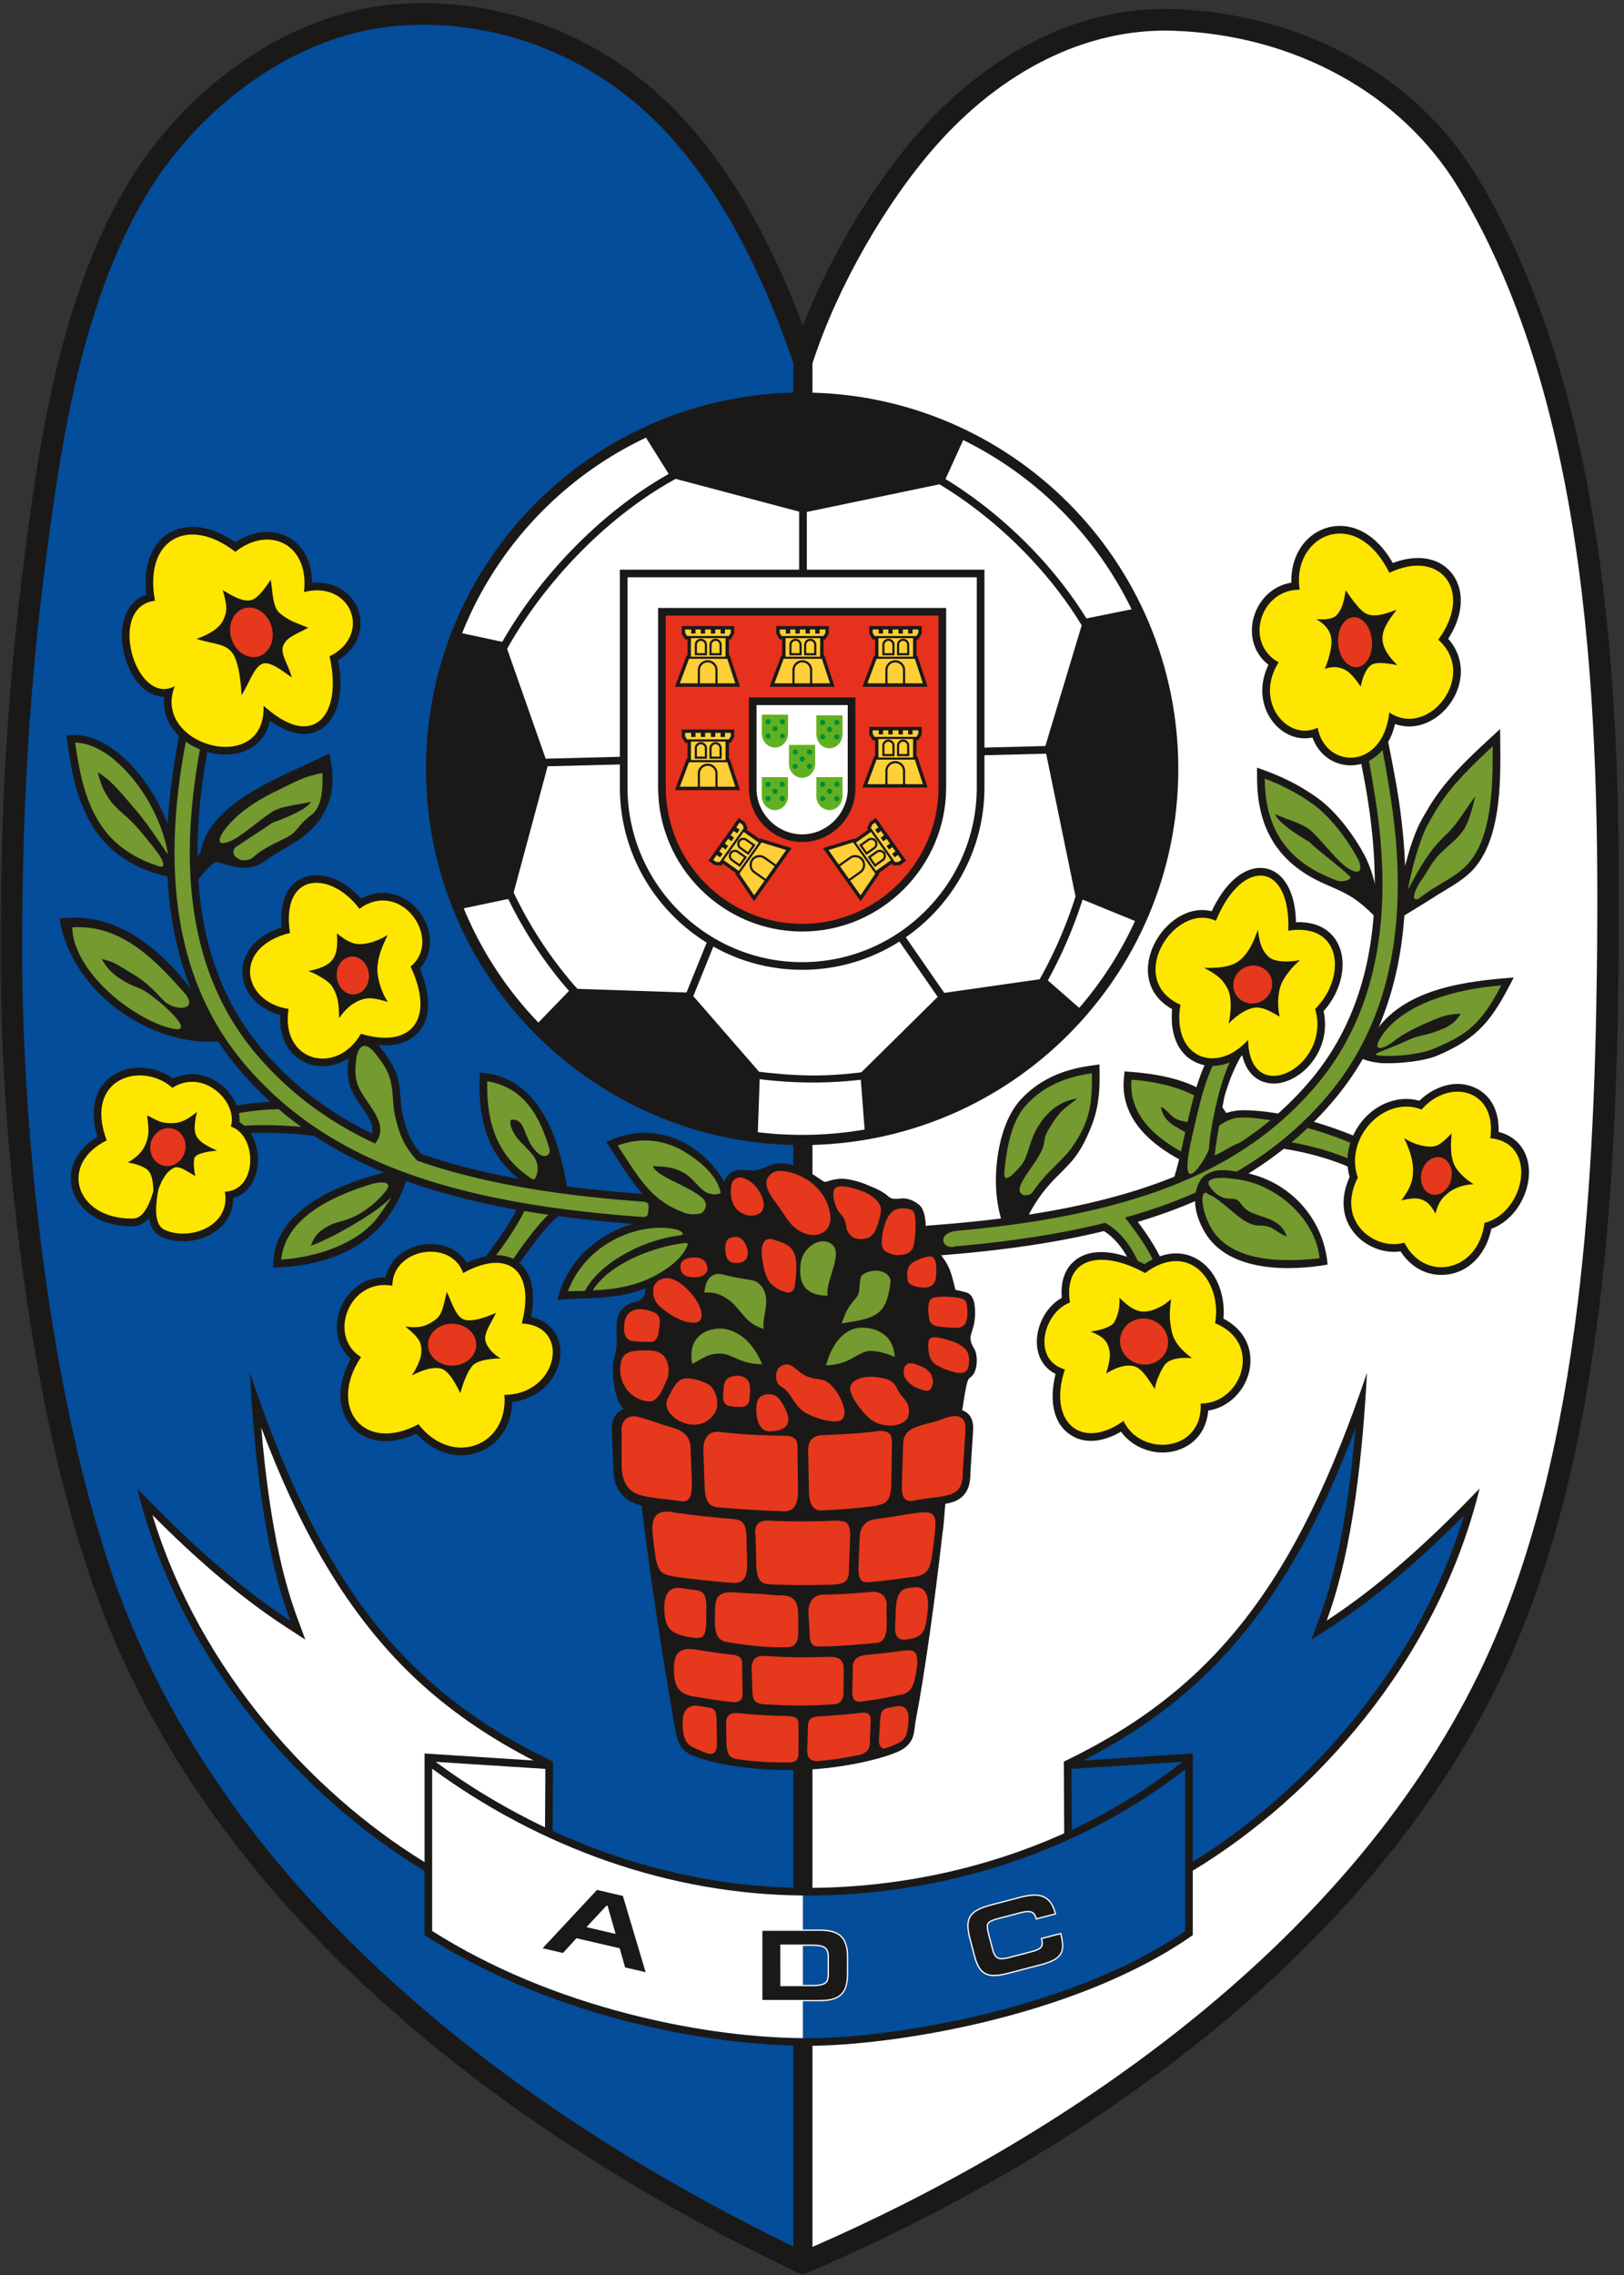<svg xmlns="http://www.w3.org/2000/svg" width="357" height="500" fill="none">
  <rect width="100%" height="100%" fill="#333333" stroke="none"/>
  <mask id="a" width="357" height="500" x="0" y="0" maskUnits="userSpaceOnUse" style="mask-type:luminance">
    <path fill="#fff" d="M0 0h356.464v500H0z"/>
  </mask>
  <g mask="url(#a)">
    <path fill="#1b1918" fill-rule="evenodd" d="M176.509 71.538c6.034-15.428 15.535-31.168 25.596-42.588 14.196-16.116 34.002-27.694 55.969-26.955 26.734.902 52.626 13.594 66.667 36.91 29.679 49.285 31.749 117.937 31.065 174.088-.623 50.634-3.966 110.81-26.432 156.897-29.2 59.9-91.206 103.531-151 129.178l-1.985.853-1.95-.936c-65.756-31.47-131.06-81.671-154.902-153.308-7.388-22.19-11.929-46.145-14.935-69.312-2.945-22.707-4.54-45.929-4.5-68.827.031-16.56.513-33.091 1.693-49.609 1.183-16.522 3.061-32.943 5.462-49.331 3.368-23.019 8.703-47.723 20.66-67.922C40.004 20.26 62.442 3.02 86.548.963 109.2-.967 131.303 7.31 147.446 23.24c13.141 12.96 22.397 30.62 29.063 48.298" clip-rule="evenodd"/>
  </g>
  <path fill="#034d9a" fill-rule="evenodd" d="M174.392 79.755c-6.35-18.52-15.854-38.873-30.298-53.124C129.585 12.315 109.07 3.83 86.952 5.714c-22.19 1.891-43.417 17.938-54.934 37.39-11.527 19.47-16.762 43.737-20.047 66.186-5.053 34.511-7.038 63.385-7.103 98.254-.076 42.042 5.885 96.655 19.19 136.629 25.108 75.439 96.174 123.235 150.334 149.501z" clip-rule="evenodd"/>
  <path fill="#fff" fill-rule="evenodd" d="M178.602 493.772c53.244-23.208 116.74-64.95 146.487-125.973 21.994-45.12 25.338-105.103 25.95-154.867.674-55.177-1.324-123.313-30.384-171.57-12.641-20.997-36.389-33.717-62.742-34.605-19.338-.65-37.886 9.057-52.23 25.341-11.014 12.504-21.602 30.9-27.081 47.741z" clip-rule="evenodd"/>
  <path fill="#1b1918" fill-rule="evenodd" d="M176.334 86.258c45.666 0 82.689 37.022 82.689 82.693 0 45.667-37.023 82.689-82.689 82.689-45.671 0-82.693-37.022-82.693-82.689 0-45.671 37.022-82.693 82.693-82.693" clip-rule="evenodd"/>
  <path fill="#fff" fill-rule="evenodd" d="M211.742 96.703a80.83 80.83 0 0 1 37.013 37.194l-9.928 2.009c-7.45-12.06-18.723-23.15-30.979-30.638zm37.766 105.691a80.5 80.5 0 0 1-12.263 19.091l-6.9-6.04a100 100 0 0 0 7.64-17.763zm-59.443 45.829a81 81 0 0 1-13.736 1.173c-3.295 0-6.545-.203-9.738-.589l.41-11.657a92.3 92.3 0 0 0 22.228.131zm-71.71-23.511a80.5 80.5 0 0 1-16.415-25.104l9.786-2.057c3.55 7.292 8.019 14.093 13.354 20.209zm-16.769-85.566c7.554-18.922 22.087-34.305 40.418-42.966l5.001 7.977c-14.698 8.269-28.162 22.179-36.596 36.892zm134.844 57.868-6.46-31.388-52.612 1.328v.203h-1.682v-.159l-55.292 1.397-7.471 27.742c3.66 7.681 8.352 14.812 14.014 21.169l23.986.798 14.261-35.224 1.558.63-14.326 35.399 14.464 16.621c8.228.949 14.265 1.155 22.483.11l16.779-16.573-25.475-36.786 1.383-.959 25.537 36.871 20.979-2.993a98.4 98.4 0 0 0 7.874-18.186m-29.906-90.584-29.166 6.078v52.764l52.44-1.325 7.987-26.521c-7.392-12.225-18.843-23.511-31.261-30.996m-95.049 36.153 8.48 24.14 55.721-1.41v-52.88l-27.147-7.2c-14.936 8.197-28.671 22.411-37.054 37.35" clip-rule="evenodd"/>
  <path fill="#1b1918" fill-rule="evenodd" d="M136.266 125.188h80.144v47.864c0 22.043-18.028 40.071-40.071 40.071-22.045 0-40.073-18.028-40.073-40.071z" clip-rule="evenodd"/>
  <path fill="#fff" fill-rule="evenodd" d="M137.945 126.867v46.183c0 21.114 17.272 38.388 38.389 38.388 21.113 0 38.388-17.274 38.388-38.388v-46.183z" clip-rule="evenodd"/>
  <path fill="#1b1918" fill-rule="evenodd" d="M144.672 133.602h63.316v39.451c0 17.398-14.258 31.656-31.656 31.656-17.402 0-31.66-14.258-31.66-31.656z" clip-rule="evenodd"/>
  <path fill="#e6311d" fill-rule="evenodd" d="M146.359 135.281v37.769c0 16.47 13.502 29.975 29.975 29.975 16.47 0 29.974-13.505 29.974-29.975v-37.769z" clip-rule="evenodd"/>
  <path fill="#1b1918" fill-rule="evenodd" d="M164.633 153.266v20.071c0 6.381 5.325 11.706 11.705 11.706 6.381 0 11.703-5.325 11.703-11.706v-20.071z" clip-rule="evenodd"/>
  <path fill="#fff" fill-rule="evenodd" d="M166.312 154.945v18.39c0 5.452 4.572 10.02 10.024 10.02s10.02-4.568 10.02-10.02v-18.39z" clip-rule="evenodd"/>
  <path fill="#1b1918" fill-rule="evenodd" d="M151.14 166.751v-3.516h-.533l-.747-1.228v-1.702h11.541l-.011 1.671-.756 1.259h-.386v3.516h.176l2.256 6.886h-14.313l2.58-6.886z" clip-rule="evenodd"/>
  <path fill="#ffcf37" fill-rule="evenodd" d="M160.647 161.807v-.76h-1.28v.901h-.96v-.901h-1.169v.901h-.96v-.901h-1.269v.901h-.956v-.901h-1.16v.901h-.952v-.901h-1.332v.743l.417.688h9.208zm-1.155 1.154h-7.609v4.069h7.609zm-2.191.124c.739 0 1.344.602 1.344 1.341v2.305h-2.686v-2.305c0-.739.602-1.341 1.342-1.341m-3.227 0c.74 0 1.341.602 1.341 1.341v2.305h-2.686v-2.305c0-.739.605-1.341 1.345-1.341m2.353 3.178h1.751v-1.837a.88.88 0 0 0-.877-.873.88.88 0 0 0-.874.873zm-3.23 0h1.751v-1.837a.88.88 0 0 0-.874-.873.88.88 0 0 0-.877.873zm8.446 6.624-1.765-5.387h-8.414l-2.019 5.387h3.949v-2.9c0-1.194.977-2.171 2.174-2.171 1.194 0 2.171.974 2.171 2.171v2.9zm-7.778 0h3.406v-2.9c0-.936-.767-1.703-1.703-1.703a1.71 1.71 0 0 0-1.703 1.703z" clip-rule="evenodd"/>
  <path fill="#1b1918" fill-rule="evenodd" d="m161.741 191.828-2.865-2.03-.31.434-1.434-.1-1.39-.984 6.667-9.421 1.362.976.588 1.345-.22.317 2.865 2.029.103-.144 6.925 2.136-8.27 11.685-4.131-6.088z" clip-rule="evenodd"/>
  <path fill="#ffcf37" fill-rule="evenodd" d="m163.208 181.21-.619-.437-.74 1.046.736.52-.554.784-.736-.523-.677.956.736.523-.554.781-.736-.519-.733 1.035.736.523-.55.777-.74-.523-.667.95.736.519-.55.781-.74-.523-.767 1.087.605.43.805.055 5.318-7.512zm3.597 3.96-3.323-2.35-4.396 6.209 3.323 2.353zm-4.489-.492a1.35 1.35 0 0 1 1.875-.324l1.881 1.332-1.555 2.194-1.878-1.331a1.344 1.344 0 0 1-.323-1.871m-1.864 2.635a1.343 1.343 0 0 1 1.874-.32l1.878 1.331-1.551 2.191-1.882-1.328a1.35 1.35 0 0 1-.319-1.874m3.955-.086 1.012-1.428-1.5-1.059a.875.875 0 0 0-1.218.206.88.88 0 0 0 .207 1.221zm-1.867 2.635 1.011-1.428-1.497-1.059a.88.88 0 0 0-1.221.209.88.88 0 0 0 .21 1.218zm10.285-3.065-5.418-1.672-4.86 6.866 3.233 4.761 2.281-3.224-2.367-1.675a2.18 2.18 0 0 1-.516-3.027 2.174 2.174 0 0 1 3.027-.519l2.367 1.675zm-4.492 6.346 1.967-2.779-2.366-1.675a1.707 1.707 0 0 0-2.374.409c-.54.764-.358 1.83.406 2.373z" clip-rule="evenodd"/>
  <path fill="#1b1918" fill-rule="evenodd" d="m193.212 191.828.11.155-4.131 6.088-8.269-11.685 6.924-2.136.103.144 2.869-2.029-.223-.317.588-1.345 1.362-.976 6.666 9.421-1.389.984-1.435.1-.309-.434z" clip-rule="evenodd"/>
  <path fill="#ffcf37" fill-rule="evenodd" d="m191.747 181.21.619-.437.74 1.046-.736.52.553.784.737-.523.677.956-.736.523.554.781.736-.519.733 1.035-.736.523.55.777.74-.523.67.95-.739.519.55.781.74-.523.767 1.087-.606.43-.805.055-5.317-7.512zm-3.591 3.96 3.32-2.35 4.396 6.209-3.323 2.353zm4.486-.492a1.35 1.35 0 0 0-1.875-.324l-1.882 1.332 1.555 2.194 1.878-1.331c.606-.426.75-1.269.324-1.871m1.864 2.635a1.344 1.344 0 0 0-1.875-.32l-1.878 1.331 1.552 2.191 1.881-1.328a1.35 1.35 0 0 0 .32-1.874m-3.956-.086-1.008-1.428 1.497-1.059a.873.873 0 1 1 1.011 1.427zm1.868 2.635-1.011-1.428 1.496-1.059a.88.88 0 0 1 1.221.209.88.88 0 0 1-.21 1.218zm-10.285-3.065 5.418-1.672 4.86 6.866-3.233 4.761-2.281-3.224 2.367-1.675a2.18 2.18 0 0 0 .516-3.027 2.175 2.175 0 0 0-3.028-.519l-2.366 1.675zm4.492 6.346-1.967-2.779 2.366-1.675a1.707 1.707 0 0 1 2.374.409 1.71 1.71 0 0 1-.406 2.373z" clip-rule="evenodd"/>
  <path fill="#1b1918" fill-rule="evenodd" d="M151.14 144.032v-3.512h-.533l-.747-1.228v-1.706h11.541l-.011 1.675-.756 1.259h-.386v3.512h.176l2.256 6.89h-14.313l2.58-6.89z" clip-rule="evenodd"/>
  <path fill="#ffcf37" fill-rule="evenodd" d="M160.647 139.088v-.76h-1.28v.905h-.96v-.905h-1.169v.905h-.96v-.905h-1.269v.905h-.956v-.905h-1.16v.905h-.952v-.905h-1.332v.747l.417.688h9.208zm-1.155 1.154h-7.609v4.069h7.609zm-2.191.121c.739 0 1.344.605 1.344 1.345v2.304h-2.686v-2.304c0-.74.602-1.345 1.342-1.345m-3.227 0c.74 0 1.341.605 1.341 1.345v2.304h-2.686v-2.304c0-.74.605-1.345 1.345-1.345m2.353 3.178h1.751v-1.833a.88.88 0 0 0-.877-.874.88.88 0 0 0-.874.874zm-3.23 0h1.751v-1.833a.877.877 0 0 0-.874-.874.88.88 0 0 0-.877.874zm8.446 6.623-1.765-5.391h-8.414l-2.019 5.391h3.949v-2.9c0-1.197.977-2.174 2.174-2.174 1.194 0 2.171.977 2.171 2.174v2.9zm-7.778 0h3.406v-2.9c0-.939-.767-1.703-1.703-1.703a1.71 1.71 0 0 0-1.703 1.703z" clip-rule="evenodd"/>
  <path fill="#1b1918" fill-rule="evenodd" d="M171.937 144.032v-3.512h-.534l-.746-1.228v-1.706h11.544l-.01 1.675-.757 1.259h-.389v3.512h.176l2.26 6.89h-14.317l2.583-6.89z" clip-rule="evenodd"/>
  <path fill="#ffcf37" fill-rule="evenodd" d="M181.455 139.088v-.76h-1.28v.905h-.959v-.905h-1.173v.905h-.957v-.905h-1.269v.905h-.956v-.905h-1.159v.905h-.957v-.905h-1.331v.747l.42.688h9.205zm-1.159 1.154h-7.608v4.069h7.608zm-2.187.121a1.35 1.35 0 0 1 1.345 1.345v2.304h-2.69v-2.304c0-.74.605-1.345 1.345-1.345m-3.23 0a1.35 1.35 0 0 1 1.345 1.345v2.304h-2.687v-2.304c0-.74.602-1.345 1.342-1.345m2.356 3.178h1.747v-1.833a.875.875 0 0 0-.873-.874.877.877 0 0 0-.874.874zm-3.23 0h1.751v-1.833a.88.88 0 0 0-.877-.874.88.88 0 0 0-.874.874zm8.443 6.623-1.769-5.391h-8.41l-2.019 5.391h3.949v-2.9c0-1.197.977-2.174 2.17-2.174 1.197 0 2.174.977 2.174 2.174v2.9zm-7.781 0h3.405v-2.9c0-.939-.764-1.703-1.703-1.703-.935 0-1.702.767-1.702 1.703z" clip-rule="evenodd"/>
  <path fill="#1b1918" fill-rule="evenodd" d="M192.366 144.032v-3.512h-.533l-.746-1.228v-1.706h11.544l-.011 1.675-.756 1.259h-.389v3.512h.175l2.26 6.89h-14.316l2.583-6.89z" clip-rule="evenodd"/>
  <path fill="#ffcf37" fill-rule="evenodd" d="M201.877 139.088v-.76h-1.28v.905h-.96v-.905h-1.173v.905h-.956v-.905h-1.273v.905h-.952v-.905h-1.16v.905h-.956v-.905h-1.331v.747l.42.688h9.205zm-1.159 1.154h-7.609v4.069h7.609zm-2.187.121c.739 0 1.344.605 1.344 1.345v2.304h-2.689v-2.304c0-.74.605-1.345 1.345-1.345m-3.23 0c.739 0 1.344.605 1.344 1.345v2.304h-2.686v-2.304c0-.74.602-1.345 1.342-1.345m2.356 3.178h1.747v-1.833a.875.875 0 0 0-.873-.874.877.877 0 0 0-.874.874zm-3.23 0h1.751v-1.833a.88.88 0 0 0-.877-.874.88.88 0 0 0-.874.874zm8.45 6.623-1.768-5.391h-8.41l-2.019 5.391h3.949v-2.9c0-1.197.976-2.174 2.17-2.174 1.197 0 2.174.977 2.174 2.174v2.9zm-7.781 0h3.406v-2.9c0-.939-.764-1.703-1.703-1.703-.936 0-1.703.767-1.703 1.703z" clip-rule="evenodd"/>
  <path fill="#1b1918" fill-rule="evenodd" d="M192.366 166.188v-3.515h-.533l-.746-1.228v-1.703h11.544l-.011 1.672-.756 1.259h-.389v3.515h.175l2.26 6.887h-14.316l2.583-6.887z" clip-rule="evenodd"/>
  <path fill="#ffcf37" fill-rule="evenodd" d="M201.877 161.252v-.76h-1.28v.901h-.96v-.901h-1.173v.901h-.956v-.901h-1.273v.901h-.952v-.901h-1.16v.901h-.956v-.901h-1.331v.743l.42.688h9.205zm-1.159 1.146h-7.609v4.07h7.609zm-2.187.121c.739 0 1.344.605 1.344 1.345v2.304h-2.689v-2.304c0-.74.605-1.345 1.345-1.345m-3.23 0c.739 0 1.344.605 1.344 1.345v2.304h-2.686v-2.304c0-.74.602-1.345 1.342-1.345m2.356 3.182h1.747v-1.837a.875.875 0 0 0-.873-.874.877.877 0 0 0-.874.874zm-3.23 0h1.751v-1.837a.88.88 0 0 0-.877-.874.88.88 0 0 0-.874.874zm8.45 6.623-1.768-5.386h-8.41l-2.019 5.386h3.949v-2.9c0-1.193.976-2.17 2.17-2.17 1.197 0 2.174.973 2.174 2.17v2.9zm-7.781 0h3.406v-2.9c0-.935-.764-1.702-1.703-1.702-.936 0-1.703.767-1.703 1.702z" clip-rule="evenodd"/>
  <path fill="#61b022" fill-rule="evenodd" d="M173.43 167.83v.003c0 .85.326 1.624.849 2.185.527.564 1.249.911 2.037.911a2.77 2.77 0 0 0 2.036-.908 3.2 3.2 0 0 0 .846-2.188v-4.134l-5.758-.004z" clip-rule="evenodd"/>
  <path fill="#008e35" fill-rule="evenodd" d="M177.946 164.695a.57.57 0 1 0-.002 1.14.57.57 0 0 0 .002-1.14m-1.602 1.532a.57.57 0 0 0-.571.571.57.57 0 0 0 1.142 0 .57.57 0 0 0-.571-.571m1.591 1.601a.571.571 0 0 0 0 1.142.572.572 0 0 0 0-1.142m-3.114.016a.569.569 0 1 0-.005 1.137.569.569 0 0 0 .005-1.137m0-3.149a.572.572 0 0 0 0 1.142.571.571 0 0 0 0-1.142" clip-rule="evenodd"/>
  <path fill="#61b022" fill-rule="evenodd" d="M167.453 174.924v.003c0 .85.327 1.624.85 2.184.523.565 1.245.915 2.036.915.795 0 1.514-.347 2.036-.908.523-.56.847-1.334.847-2.187v-4.138l-5.759-.004z" clip-rule="evenodd"/>
  <path fill="#008e35" fill-rule="evenodd" d="M171.969 171.789a.574.574 0 0 0-.571.571c0 .313.258.571.571.571a.574.574 0 0 0 .571-.571.574.574 0 0 0-.571-.571m-1.601 1.539a.571.571 0 1 0 0 1.143.571.571 0 0 0 0-1.143m1.594 1.602a.57.57 0 0 0-.571.567.571.571 0 0 0 1.142 0 .57.57 0 0 0-.571-.567m-3.118 0a.57.57 0 0 0-.571.571.57.57 0 0 0 1.142 0 .57.57 0 0 0-.571-.571m-.007-3.141a.574.574 0 0 0-.571.571.572.572 0 1 0 .571-.571" clip-rule="evenodd"/>
  <path fill="#61b022" fill-rule="evenodd" d="M179.445 161.338c0 .853.327 1.623.85 2.187.526.561 1.249.912 2.04.912s1.513-.347 2.036-.908c.52-.561.846-1.335.846-2.188v-4.134l-5.761-.004z" clip-rule="evenodd"/>
  <path fill="#008e35" fill-rule="evenodd" d="M183.962 158.211a.569.569 0 1 0 0 1.139.57.57 0 0 0 .571-.568.57.57 0 0 0-.571-.571m-1.602 1.531a.57.57 0 1 0-.002 1.14.57.57 0 0 0 .002-1.14m1.594 1.602a.571.571 0 1 0 0 1.143.571.571 0 0 0 0-1.143m-3.11.008a.569.569 0 1 0 0 1.138.57.57 0 0 0 .571-.571.57.57 0 0 0-.571-.567m-.007-3.149a.57.57 0 0 0-.571.571.571.571 0 0 0 1.142 0 .57.57 0 0 0-.571-.571" clip-rule="evenodd"/>
  <path fill="#61b022" fill-rule="evenodd" d="M179.445 174.924c0 .849.327 1.623.85 2.187.526.561 1.249.912 2.04.912s1.513-.347 2.036-.908c.52-.561.846-1.335.846-2.188v-4.134l-5.761-.004z" clip-rule="evenodd"/>
  <path fill="#008e35" fill-rule="evenodd" d="M183.962 171.789a.569.569 0 1 0 0 1.139.57.57 0 0 0 .571-.571.57.57 0 0 0-.571-.568m-1.602 1.539a.57.57 0 1 0-.003 1.14.57.57 0 0 0 .003-1.14m1.594 1.602a.571.571 0 1 0 0 1.143.571.571 0 0 0 0-1.143m-3.11.008a.569.569 0 1 0 0 1.138.57.57 0 0 0 .571-.571.57.57 0 0 0-.571-.567m-.007-3.149a.57.57 0 0 0-.571.571.571.571 0 0 0 1.142 0 .57.57 0 0 0-.571-.571" clip-rule="evenodd"/>
  <path fill="#61b022" fill-rule="evenodd" d="M167.469 161.174v.003c0 .85.327 1.624.849 2.188.527.561 1.249.911 2.037.911a2.77 2.77 0 0 0 2.036-.908c.523-.56.846-1.334.846-2.187v-4.135l-5.758-.007z" clip-rule="evenodd"/>
  <path fill="#008e35" fill-rule="evenodd" d="M171.985 158.039a.572.572 0 0 0 0 1.142.574.574 0 0 0 .571-.571.574.574 0 0 0-.571-.571m-1.601 1.539a.57.57 0 0 0-.572.568.572.572 0 0 0 1.143 0 .57.57 0 0 0-.571-.568m1.601 1.594a.572.572 0 0 0 0 1.142.571.571 0 0 0 0-1.142m-3.117.008a.571.571 0 0 0 0 1.142.57.57 0 0 0 0-1.142m-.008-3.141a.57.57 0 1 0 0 1.139.57.57 0 0 0 .571-.571.57.57 0 0 0-.571-.568" clip-rule="evenodd"/>
  <path fill="#1b1918" fill-rule="evenodd" d="M93.327 411.161c-26.47-15.961-53.785-45.88-63.155-84.055 9.229 9.635 20.91 20.766 33.614 29.032-5.951-16.057-7.95-37.725-8.861-54.466 15.548 46.093 33.462 69.505 66.643 85.455l-.076 15.218c18.399 8.451 37.566 12.527 55.976 12.527 18.293 0 37.986-3.67 56.471-11.994l-.079-15.751c33.18-15.95 51.095-39.362 66.643-85.455-.912 16.741-2.91 38.409-8.861 54.466 12.703-8.266 24.388-19.397 33.617-29.032-9.36 38.123-36.613 68.012-63.052 83.99v14.168c-25.884 18.111-66.45 24.313-84.553 24.313-22.046 0-56.344-6.288-84.327-24.316z" clip-rule="evenodd"/>
  <path fill="#034d9a" fill-rule="evenodd" d="M95.008 388.695v35.647c13.185 8.355 28.048 14.317 43.128 18.207 12.669 3.268 26.411 5.342 39.517 5.342 8.437 0 17.402-1.111 25.702-2.552 11.062-1.923 22.159-4.754 32.688-8.665 8.51-3.161 16.969-7.152 24.481-12.294v-35.537c-23.507 18.324-53.344 27.711-83.057 27.711-29.772 0-58.549-10.381-82.46-27.859" clip-rule="evenodd"/>
  <path fill="#153185" fill-rule="evenodd" d="m119.808 401.562.073-12.834-24.1-1.548a148 148 0 0 0 24.027 14.382" clip-rule="evenodd"/>
  <path fill="#034d9a" fill-rule="evenodd" d="m259.934 387.164-24.395 1.562.076 13.381c8.462-3.956 16.655-8.906 24.319-14.943" clip-rule="evenodd"/>
  <path fill="#153185" fill-rule="evenodd" d="M33.516 332.953c5.132 16.868 13.941 32.468 25.217 46.028 9.673 11.633 21.56 22.228 34.59 30.218v-23.862l23.952 1.538c-8.823-4.541-17.055-9.951-24.464-16.635-16.9-15.245-27.426-35.478-35.378-56.506.433 5.115.983 10.217 1.71 15.294 1.268 8.868 3.098 18.11 6.218 26.528l1.765 4.767-4.262-2.772c-10.608-6.904-20.36-15.572-29.348-24.598" clip-rule="evenodd"/>
  <path fill="#034d9a" fill-rule="evenodd" d="M321.864 333.002c-8.957 8.995-18.689 17.643-29.283 24.536l-4.321 2.811 1.775-4.792c3.131-8.445 4.961-17.705 6.226-26.593a262 262 0 0 0 1.689-15.073c-8.001 21.117-18.626 41.48-35.805 56.774-7.275 6.477-15.345 11.757-23.989 16.205l24.048-1.538v23.79c13.006-8.001 24.842-18.572 34.46-30.14 11.293-13.577 20.078-29.163 25.2-45.98" clip-rule="evenodd"/>
  <path fill="#fff" fill-rule="evenodd" d="M95.008 388.695v35.647c13.185 8.355 28.048 14.317 43.128 18.207 12.297 3.171 25.606 5.222 38.361 5.339v-31.341c-29.428-.22-57.841-10.563-81.49-27.852" clip-rule="evenodd"/>
  <path fill="#fff" fill-rule="evenodd" d="m119.808 401.562.073-12.834-24.1-1.548a148 148 0 0 0 24.027 14.382" clip-rule="evenodd"/>
  <path fill="#fff" fill-rule="evenodd" d="M33.516 332.953c5.132 16.868 13.941 32.468 25.217 46.028 9.673 11.633 21.56 22.228 34.59 30.218v-23.862l23.952 1.538c-8.823-4.541-17.055-9.951-24.464-16.635-16.9-15.245-27.426-35.478-35.378-56.506.433 5.115.983 10.217 1.71 15.294 1.268 8.868 3.098 18.11 6.218 26.528l1.765 4.767-4.262-2.772c-10.608-6.904-20.36-15.572-29.348-24.598m102.478 95.425-9.178-2.132-2.951 3.247-5.115-1.19 12.387-13.295 6.006 1.396 5.19 17.378-5.142-1.193zm-6.539-5.042 5.469 1.269-1.562-5.452zm37.855.688h13.002c.898 0 1.841.075 2.707.319.712.197 1.38.523 1.92 1.032.533.499.894 1.129 1.121 1.817.282.835.368 1.775.379 2.652v4.024c0 1.108-.124 2.326-.596 3.344-.412.901-1.087 1.548-1.991 1.957-1.063.485-2.356.609-3.516.609H167.31zm4.502 12.173h6.815c.664 0 1.51-.034 2.143-.251.364-.124.726-.327.911-.678.21-.402.255-.932.255-1.376v-3.983c0-.643-.131-1.331-.657-1.751-.612-.495-1.906-.55-2.652-.55h-6.815zm42.486-16.291c1.038-.702 2.483-1.152 3.687-1.469l6.274-1.637c1.139-.299 2.398-.53 3.581-.475 1.004.052 1.899.392 2.649 1.06.867.767 1.345 1.94 1.63 3.034l.072.271-4.499 1.177-.069-.272c-.137-.523-.392-1.066-.928-1.273-.62-.237-1.562-.051-2.178.11l-4.891 1.28c-.582.151-1.352.361-1.878.66-.293.166-.492.393-.551.73-.086.467.079 1.183.196 1.637l.953 3.643c.124.481.337 1.104.681 1.475.262.286.585.424.967.444.567.031 1.238-.113 1.785-.254l4.891-1.28c.534-.138 1.17-.327 1.648-.598.286-.159.506-.382.602-.699.117-.388.024-.901-.076-1.286l-.072-.272 4.503-1.176.069.275c.258 1.018.498 2.284.333 3.333-.141.922-.65 1.63-1.406 2.16-.988.688-2.415 1.132-3.568 1.435l-7.099 1.854c-1.146.299-2.522.567-3.712.44-.953-.103-1.771-.495-2.394-1.232-.705-.839-1.132-2.032-1.407-3.082l-1.087-4.172c-.272-1.097-.506-2.453-.272-3.574.2-.97.747-1.717 1.566-2.267" clip-rule="evenodd"/>
  <path fill="#1b1918" fill-rule="evenodd" d="m123.771 429.179-4.482-1.042 11.947-12.817 5.689 1.321 5.005 16.759-4.513-1.049-1.194-4.211-9.504-2.204zm5.15-5.682 6.404 1.489-1.774-6.205-.183-.042zm42.615 12.978h7.096q1.454.002 2.233-.265.777-.262 1.069-.812c.193-.371.289-.87.289-1.507v-3.983q0-1.358-.763-1.971-.76-.613-2.828-.612h-7.096zm-3.942-12.17h12.724q1.539 0 2.634.306 1.096.31 1.8.966c.471.441.818 1.012 1.049 1.703.234.695.351 1.551.364 2.566v4.021q.001 1.99-.571 3.227-.569 1.237-1.85 1.82-1.284.582-3.402.581h-12.748zm61.041 7.358-7.1 1.854q-2.224.584-3.608.434t-2.209-1.132q-.83-.985-1.351-2.975l-1.087-4.169q-.537-2.157-.269-3.447.263-1.299 1.448-2.092 1.182-.8 3.602-1.43l6.271-1.638c1.365-.358 2.531-.509 3.498-.468q1.45.078 2.477.991 1.03.914 1.544 2.896l-3.956 1.032q-.298-1.156-1.097-1.462-.793-.303-2.349.1l-4.892 1.28c-.901.234-1.551.464-1.94.688-.395.22-.622.526-.691.922q-.107.589.199 1.761l.953 3.643q.285 1.094.747 1.596.46.493 1.159.533.701.038 1.868-.265l4.894-1.28q1.146-.3 1.713-.626.574-.326.733-.86c.107-.361.086-.839-.072-1.441l3.956-1.032q.516 2.024.33 3.223c-.127.802-.557 1.455-1.293 1.975q-1.105.77-3.478 1.389m-87.612-100.847c-3.392-.708-5.803-3.047-6.123-6.986l-.41-8.895c-.464-3.918 2.168-6.512 6.223-5.325 2.773.808 5.507 1.82 8.283 2.576 2.157.592 3.77 1.562 4.671 3.113.847-1.589 2.425-2.555 4.682-2.304 4.768.55 9.59.784 14.382.825 1.981.018 3.257.534 3.969 1.579.85-1.107 2.24-1.692 4.149-1.727 4.076-.147 8.221-.385 12.263-.952l.058-.007.059-.004c1.548-.11 3.206.114 4.162 1.486q.048.068.089.134c.743-.921 1.813-1.544 3.044-1.988 2.061-.743 4.125-1.658 6.268-2.126 1.747-.385 3.931-.976 5.552.09 1.396.922 1.678 2.563 1.572 4.114l-.599 9.225c.083 3.629-1.372 6.244-5.476 6.804-.251 1.672-.282 4.317-.664 6.557-1.569 13.783-3.753 30.043-5.903 41.233-.261 1.345-.213 2.803-.842 4.045-.792 1.551-2.233 2.384-3.805 2.982-6.391 2.429-16.593 3.915-23.876 3.715-6.109.017-15.186-1.025-20.284-3.103-2.838-1.145-3.516-2.858-4.045-5.868-2.917-16.58-5.408-32.826-7.399-49.193" clip-rule="evenodd"/>
  <path fill="#e6381c" fill-rule="evenodd" d="m143.529 337.645.433 3.536c.554 4.516 1.579 4.853 4.699 5.342a157 157 0 0 0 4.991.622c2.515.276 4.716.503 7.238.682 2.304.233 3.439-.854 3.347-4.321l-.145-5.851c-.083-3.55-1.379-3.677-3.454-3.894a192 192 0 0 1-12.3-1.362c-4.438-.98-5.277 1.424-4.809 5.246m25.74 10.536a213 213 0 0 0 13.955.048c1.448-.182 3.344-.144 3.368-2.793l.278-7.537c.131-3.918-1.279-3.546-3.044-3.742-4.451.23-9.466.23-13.921.062-1.929-.238-4.375-.083-3.808 3.354l.166 6.817c.323 3.313 1.152 3.588 3.006 3.791m22.548-.575c3.22-.258 5.473-.608 8.668-1.052 3.853-.268 3.946-2.477 4.355-4.382.402-2.783.475-3.681.664-5.353.55-4.805-.485-4.902-5.762-4.09-2.793.43-4.516.785-7.131 1.07-2.022.33-3.587 1.293-3.635 4.338l-.265 6.178c-.124 3.708 1.276 3.512 3.106 3.291m-45.746 6.808c.237 3.247 1.414 4.186 3.529 4.884.829.272 1.465.41 2.552.568 2.329.334 3.186.034 3.103-4.403-.045-2.587.53-5.679-2.105-6.003-1.397-.172-2.401-.319-3.804-.512-1.662-.069-3.626.598-3.275 5.466m13.776 6.439c3.99.654 8.362 1.242 12.845 1.139 1.107-.024 2.803.007 2.789-3.323l-.024-3.849c-.017-3.973-2.036-4.221-4.014-4.238-1.717-.017-3.189-.268-4.902-.351-1.62-.079-3.24-.148-4.857-.282-4.516-.378-4.482 1.813-4.52 4.712-.041 3.399-.055 5.741 2.683 6.192m21.162.97c3.949-.103 7.151-.351 11.066-.746 1.734.082 2.707-.929 2.845-3.447l-.035-4.179c.262-2.061-.64-3.746-3.182-3.629-3.99.351-7.227.56-11.193.636-2.022.224-2.82 2.115-2.807 3.718l.262 4.493c.017 3.416 1.035 3.164 3.044 3.154m18.547-1.568c3.667-.537 3.874-2.147 4.321-5.759.437-3.536-.179-5.899-2.876-5.686-.485.066-.966.114-1.448.196-2.267.379-2.48 2.714-2.614 4.452l-.155 3.845c-.151 2.408.719 3.302 2.772 2.952m-51.38 7.471c.172 3.048 1.173 4.702 4.802 5.149 2.886.468 5.084.881 7.86 1.149 1.025.103 2.545.093 2.411-2.036l-.11-5.776c.024-1.561-.027-2.346-2.456-2.624-2.8-.275-5.032-.681-7.977-1.111-4.004-.592-4.729 1.623-4.53 5.249m20.181 6.824c2.529.145 5.174.248 7.575.245 2.425-.004 4.761-.1 7.389-.282.705 0 2.07-.338 2.115-2.608l.021-4.733c.072-1.538-.138-3.209-3.313-3.075q-2.816.103-5.648.106c-2.625.004-5.473-.113-8.201-.282-2.638-.209-3.095 1.173-3.058 3.251l.186 5.053c.055 1.82 1.294 2.257 2.934 2.325m21.671-.729c3.103-.364 5.383-.853 8.29-1.462 2.043-.481 2.714-2.095 3.216-5.765.64-4.685-1.486-3.907-3.209-3.825-2.817.382-5.345.691-8.094.929-1.678.278-2.948.887-2.769 3.391l-.096 4.572c-.052 2.57 1.252 2.466 2.662 2.16m-39.933 6.044c.262 2.886 1.167 3.715 3.003 4.454.84.344 1.332.654 2.278.936 1.131.389 2.284.385 2.232-2.446l-.083-4.485c-.044-2.453-.395-2.721-1.513-3.062a159 159 0 0 1-3.103-.464c-1.2.124-3.226.468-2.814 5.067m12.449 6.8c3.23.444 6.55.647 10.068.637 2.388.069 3.003-.465 2.911-2.363l.013-5.415c.028-1.702-.048-2.377-2.948-2.435a138 138 0 0 1-10.267-.605c-2.567-.231-2.759 1.228-2.701 2.882l.073 3.443c.058 3.285 1.004 3.561 2.851 3.856m17.739.293c3.124-.275 5.789-.719 8.562-1.307 1.809-.282 2.511-1.651 2.356-2.835l.172-4.416c.152-1.552-.399-2.219-2.225-1.992-2.646.347-6.226.609-9.143.781-1.717.1-2.398.598-2.388 2.335l-.175 4.974c-.034 2.071.98 2.732 2.841 2.46m14.527-2.828c.416-.141.825-.285 1.217-.437 3.344-1.265 3.347-2.284 3.65-5.149.375-3.505-1.345-3.808-2.903-3.533q-.709.146-1.411.279c-2.146.406-1.647 1.961-1.885 2.552l-.261 4.654c-.072.637.444 2.188 1.593 1.634" clip-rule="evenodd"/>
  <path fill="#1b1918" fill-rule="evenodd" d="M144.898 312.159c-.702.478-2.095-.708-3.072-.829-2.765-.347-4.31-.595-5.689-3.037-1.142-2.023-1.803-7.434-1.177-9.673 1.067-3.825.413-3.866.609-7.736.128-2.514 1.682-4.403 4.197-4.795 1.128-.076 2.043-1.352 2.143-2.662.106-2.161 5.817-13.935 6.783-14.826 6.078-5.597 9.718-4.692 10.289-7.055.086-2.205.756-3.928 3.113-4.403 1.272-.255 2.776.265 4.196.01 1.613-.285 3.141-1.341 4.534-1.479 2.497-.244 5.538.881 7.605 2.219 4.3 2.786 1.724 1.696 5.896 1.173 1.025-.127 2.147.062 3.065.278 1.094.255 2.528.685 3.546 1.177 5.972 2.284 3.303 3.257 7.386 2.838 1.348-.138 3.133.781 3.924 1.592 1.142 1.173 1.325 3.867 1.256 5.401-.585 3.784 1.606 3.151 2.828 4.788 2.431 3.055 2.638 3.98 3.697 8.314 0 .014 2.46.437 2.972.826 1.149.86 1.283 2.37 1.345 3.691.155 5.372-2.284 5.09-.075 8.606.581 1.283.571 3.075.172 4.417-.234.794-.702 1.468-1.414 1.905-.919 1.032-1.414 8.376-2.026 8.899-1.782 1.527-20.195 5.7-35.196 5.92-17 .251-30.721-3.657-30.907-5.559" clip-rule="evenodd"/>
  <path fill="#e6381c" fill-rule="evenodd" d="M140.734 311.476c3.072.898 4.647 1.579 6.852 2.181 3.35.915 4.231 2.577 4.238 4.826l.254 6.98c.124 4.237-.835 4.819-3.119 4.32-3.33-.444-4.857-.468-7.372-1.015-3.846-.677-4.73-3.532-4.933-6.033l.007-7.688c-.254-1.978.53-4.603 4.073-3.571m17.423 3.196c4.578.53 9.094.794 14.158.836 2.838.024 3.089 1.186 2.999 3.216l.11 9.064c-.02 4.365-2.156 4.43-3.876 4.293-4.152-.128-8.92-.413-13.343-.815-2.35-.049-3.192-1.259-3.309-4.682l-.279-8.018c-.017-2.845 1.428-4.128 3.54-3.894m22.981.688c4.221-.152 8.073-.351 11.884-.888 2.976-.209 3.079 1.222 3.048 3.131l-.137 8.503c-.138 4.11-1.308 4.293-3.519 4.822-4.025.52-7.51.812-11.345.977-2.294.348-3.257-1.372-3.237-4.275l-.192-8.823c.02-2.027.705-3.396 3.498-3.447m20.436-1.83c1.816-.657 3.956-1.001 5.576-1.665 2.466-1.015 5.345-1.338 5.084 2.449l-.602 9.305c.103 3.615-1.569 4.575-3.598 5.032-2.236.489-4.118.558-6.553.991-2.542.733-3.361-.423-3.223-3.536l.261-8.184c.055-1.668.038-3.305 3.055-4.392" clip-rule="evenodd"/>
  <path fill="#749a30" fill-rule="evenodd" d="M167.582 299.811c-5.136-.11-6.422-2.226-9.071-2.336-2.49-.103-3.453.674-6.343 2.253-.891-4.52 1.462-6.862 4.211-7.533 2.425-.595 4.292.017 6.002 1.025 2.583 1.524 4.166 4.293 5.201 6.591m.328-7.785c-3.622-.957-4.685-3.568-6.804-5.607-1.452-1.397-3.78-2.697-6.247-2.339.141-3.323 2.033-4.541 3.973-4.018 2.436.653 4.813.991 6.295 1.235 2.112.344 3.234 2.401 3.309 4.368.086 2.229-.928 4.782-.526 6.361m13.668 8.026c5.136-.111 6.687-2.766 9.312-3.141 1.283-.182 3.773.354 5.779 1.293-.234-5.724-5.428-6.656-7.819-6.411-3.306.337-5.954 3.398-7.272 8.259m3.445-9.228c7.64-1.18 9.849-1.686 10.764-9.226-.162-2.397-3.788-3.078-6.123-1.517-1.067.716-.344 3.719-1.276 4.857-1.796 2.188-2.219 2.615-3.365 5.886m-3.11-6.097c-4.833.021-6.584-2.714-5.869-7.299.53-3.406 4.266-5.727 6.601-4.166 3.034 2.03-1.179 7.877-.732 11.465" clip-rule="evenodd"/>
  <path fill="#1b1918" fill-rule="evenodd" d="M80.189 251.892c.712-1.906 2.109-2.167 1.6-4.503-.272-1.245-1.507-2.989-2.223-4.049-.987-1.462-2.201-3.185-2.697-4.884-.897-3.082-.189-6.041.269-9.109.179-1.187.34-2.71 1.73-3.099 1.359-.382 2.257.75 2.948 1.706.478.667 1.09 1.338 1.61 1.985.87 1.09 1.706 2.219 2.421 3.416.716 1.193 1.345 2.5 1.665 3.859.327 1.403.454 2.793.554 4.224.076 1.084.134 2.219.382 3.278 1.152 4.909 2.377 7.454 6.291 10.956l7.282 6.505-9.04-3.695c-3.904-1.596-7.942-2.848-11.85-4.444l-1.513-.616z" clip-rule="evenodd"/>
  <path fill="#1b1918" fill-rule="evenodd" d="m47.344 249.891.406-5.669.983-.388c2.46-.97 6.722-1.435 9.364-1.631 2.545-.186 5.878-.289 8.351.361l.258.069 14.943 9.546-9.091-1.94c-4.238-.905-9.181-1.242-13.509-1.297-3.154-.042-6.48.069-9.593.591z" clip-rule="evenodd"/>
  <path fill="#749a30" fill-rule="evenodd" d="M49.18 247.879c7.344-1.238 18.3-.444 23.734.716l-6.886-4.4c-4.28-1.125-14.004.155-16.67 1.207z" clip-rule="evenodd"/>
  <path fill="#1b1918" fill-rule="evenodd" d="m109.755 283.941-7.482-1.063 1.197-2.143c.829-1.479 2.192-3.123 3.22-4.492 1.607-2.14 3.189-4.3 4.634-6.553 1.296-2.022 2.583-4.251 3.412-6.511l.447-1.218 14.492 1.369-5.132 2.631c-4.555 2.336-10.987 12.814-14.189 17.172z" clip-rule="evenodd"/>
  <path fill="#749a30" fill-rule="evenodd" d="M108.985 282.133c3.756-5.108 9.838-15.135 14.781-17.67l-7.461-.705c-2.545 6.931-9.975 15.297-11.375 17.797z" clip-rule="evenodd"/>
  <path fill="#1b1918" fill-rule="evenodd" d="M102.59 277.475c3.522-1.631 7.915-2.601 11.213-.21 3.702 2.683 3.75 7.901 2.948 12.149 2.467.537 4.62 1.906 5.741 4.359 1.407 3.085.602 6.756-1.324 9.428-2.057 2.859-5.163 4.486-8.562 4.909-.137 4.417-2.212 8.551-6.381 10.581-5.3 2.583-10.921.454-14.67-3.612-4.568 2.074-10.21 2.631-13.994-1.29-1.916-1.985-2.769-4.654-2.73-7.378.037-2.739.942-5.397 2.294-7.767a9 9 0 0 1-2.76-4.514c-.862-3.309.077-6.958 2.213-9.593 2.074-2.556 5.011-3.88 8.183-3.829 1.634-7.952 13.646-10.013 17.829-3.233" clip-rule="evenodd"/>
  <path fill="#ffe600" fill-rule="evenodd" d="M101.816 279.753c-2.68-7.588-15.531-5.449-15.562 2.786-9.58-1.692-14.303 11.152-6.886 15.675-7.369 10.96.454 21.282 12.617 14.778 7.495 9.566 19.796 4.774 18.898-6.457 11.792-.069 14.791-15.176 3.822-15.692 3.068-11.922-3.175-16.456-12.889-11.09" clip-rule="evenodd"/>
  <path fill="#1b1918" fill-rule="evenodd" d="M21.407 249.818c-1.455-4.85-1.256-10.392 3.405-13.474 4.004-2.649 9.45-2.047 13.257.688 3.478-1.689 7.365-1.149 10.481 1.3 2.446 1.923 4.335 5.091 4.087 8.263 5.717 3.422 5.517 14.808-1.393 16.707.013 1.916-.55 3.746-1.772 5.328-3.075 3.987-9.463 5.222-13.972 3.175a4.3 4.3 0 0 1-1.101-.726c-.946-.863-1.428-2.081-1.634-3.412-.894 1.053-2.033 1.778-3.505 1.802-3.289.052-6.684-.681-9.394-2.621-2.24-1.606-3.85-3.955-4.214-6.718-.595-4.489 2.136-8.107 5.755-10.312" clip-rule="evenodd"/>
  <path fill="#ffe600" fill-rule="evenodd" d="M23.45 250.611c-10.666 5.263-6.786 17.378 5.783 17.175 4.788-.075 5.373-13.181 6.852-13.535.581 1.42-4.334 14.003.113 16.019 5.508 2.501 14.589-.805 13.23-8.386 7.279-.272 7.151-12.404 1.328-14.31 1.606-5.373-5.975-12.909-12.855-8.524-6.697-5.933-19.583-2.205-14.45 11.561" clip-rule="evenodd"/>
  <path fill="#1b1918" fill-rule="evenodd" d="M46.348 161.223a151 151 0 0 0-2.013 12.016c-2.545 20.415-.35 41.415 13.512 57.589a71 71 0 0 0 6.814 6.945c9.03 8.015 19.697 13.264 31.148 16.869 14.684 4.619 30.401 6.621 45.715 7.75l9.046 1.238-.495 6.714-9.047-1.238c-15.847-1.169-32.045-3.261-47.242-8.046-12.37-3.89-23.845-9.6-33.593-18.251a79 79 0 0 1-7.458-7.599c-6.284-7.337-10.629-15.771-13.184-25.073-4.472-16.273-3.182-33.909.203-50.279l.68-3.296 6.595 1.363z" clip-rule="evenodd"/>
  <path fill="#1b1918" fill-rule="evenodd" d="M14.594 161.618c12.29-1.84 25.437 18.183 24.223 31.313-6.082-.829-11.912-3.485-15.992-8.059-5.961-6.687-7.179-15.751-8.231-23.254" clip-rule="evenodd"/>
  <path fill="#749a30" fill-rule="evenodd" d="M16.516 163.18c1.056 7.326 2.483 14.87 7.564 20.57 2.841 3.113 6.67 5.256 10.495 6.491 2.101.877 1.406-1.056.065-2.852-1.018-1.366-3.774-4.891-5.473-6.611-1.899-1.916-3.832-3.192-5.218-5.246-1.307-1.933-1.875-3.436-2.456-5.803 2.68 1.589 4.062 3.254 8.1 7.96 3.778 4.396 7.41 10.512 7.324 9.979-.636-3.939-2.232-7.915-4.042-11.156-3.037-5.435-9.38-13.136-16.36-13.332" clip-rule="evenodd"/>
  <path fill="#1b1918" fill-rule="evenodd" d="M13.07 201.897c15.724-2.26 27.894 11.727 36.318 26.8-14.234 2.036-33.322-9.219-36.318-26.8" clip-rule="evenodd"/>
  <path fill="#749a30" fill-rule="evenodd" d="M22.396 210.752c2.982.681 3.701 1.475 6.694 3.23 3.949 2.321 5.703 4.802 7.028 6.033 2.47 2.308 7.777 1.995 4.378-1.864-6.828-7.757-14.11-15.001-24.598-14.362.038 6.171 5.83 13.196 12.07 17.482 2.966 2.036 6.36 3.986 10.045 4.795 4.448.97-.3-4.015-4.967-7.451-3.127-2.305-3.017-1.053-7.196-3.928-2.095-1.445-3.134-3.261-3.454-3.935" clip-rule="evenodd"/>
  <path fill="#1b1918" fill-rule="evenodd" d="M105.48 235.727c15.056.866 18.423 18.888 19.696 28.87-15.159-4.823-20.474-13.728-19.696-28.87" clip-rule="evenodd"/>
  <path fill="#749a30" fill-rule="evenodd" d="M112.756 246.053c2.817.093 2.239 3.646 4.775 6.625 2.18 2.559 3.584.95 3.291-.055-2.101-7.241-5.565-13.673-13.728-15.021-.186 10.178 2.773 16.982 10.017 21.56.592.372 1.63-2.098.705-4.189-.795-1.803-3.282-3.619-4.437-5.311-1.459-2.137-1.459-3.929-.623-3.609" clip-rule="evenodd"/>
  <path fill="#1b1918" fill-rule="evenodd" d="M133.266 250.965c14.313-6.942 27.184 5.38 28.055 15.28-3.096 4.468-10.739 2.982-15.885-.32-5.146-3.299-7.792-8.411-12.17-14.96" clip-rule="evenodd"/>
  <path fill="#749a30" fill-rule="evenodd" d="M135.781 251.723c1.173 1.802 2.326 3.618 3.54 5.39 1.297 1.892 2.697 3.746 4.375 5.321a18.4 18.4 0 0 0 2.652 2.078c.97.622 2.009 1.156 3.076 1.592 1.369.561 2.125.943 4.451.609.67-.096 2.239-1.919.498-3.453-3.257-2.866-10.047-4.613-10.852-7.021 1.964.21 4.076-.021 6.78 1.476 2.088 1.155 3.47 3.694 5.232 4.434 1.472.619 2.951.203 2.879-.114-.843-3.715-4.162-6.446-7.014-8.348-4.833-3.258-10.316-3.922-15.617-1.964" clip-rule="evenodd"/>
  <path fill="#1b1918" fill-rule="evenodd" d="M122.508 285.671c3.746-15.462 22.245-21.048 30.439-15.424 1.307 5.253-4.286 10.209-10.75 12.772-7.33 2.903-14.323 1.971-19.689 2.652" clip-rule="evenodd"/>
  <path fill="#749a30" fill-rule="evenodd" d="M149.413 271.486c1.7-.213-.172-1.142-.323-1.183-3.983-1.135-8.851-.213-12.373 1.3-5.493 2.357-9.827 6.636-11.881 12.174 1.225-.072 2.521-.045 3.756-.083 2.841-5.641 11.864-11.076 20.821-12.208m-19.125 12.085c.406-.021.808-.042 1.214-.066 3.478-.223 6.808-.753 10.065-2.047 2.921-1.155 7.853-3.924 9.401-7.447.072-.158.681-1.008-.581-.846-6.642.853-16.188 4.296-20.099 10.406" clip-rule="evenodd"/>
  <path fill="#1b1918" fill-rule="evenodd" d="M60.052 278.584c-.365-15.077 20.274-20.175 30.119-22.256-3.57 15.507-14.967 21.795-30.12 22.256" clip-rule="evenodd"/>
  <path fill="#749a30" fill-rule="evenodd" d="M68.347 273.753c.606-1.785 1.38-3.058 4.128-4.479 2.294-1.187 4.754-.733 9.373-4.513 1.067-.874 2.546-2.428 3.055-3.151 1.775-2.514-2.39-1.661-3.11-1.441-9.098 2.748-19.066 7.605-19.988 16.649 9.194-.671 17.794-4.197 21.695-9.945 2.772-4.083 3.27-4.389 1.265-2.597-3.133 2.793-11.898 7.901-16.418 9.477" clip-rule="evenodd"/>
  <path fill="#1b1918" fill-rule="evenodd" d="M39.29 194.11c2.111-2.443 2.682-4.076 4.79-6.804 1.93-11.283 18.417-16.766 28.28-21.712.467 1.579.866 4.176.698 7.096-.172 2.924-1.734 6.003-2.821 7.516-3.175 4.42-7.719 5.965-11.737 8.83-3.773 2.69-6.46 1.641-11.007.361-2.945 1.651-5.51 6.323-7.275 9.425z" clip-rule="evenodd"/>
  <path fill="#749a30" fill-rule="evenodd" d="M68.372 176.171c-.688 1.486-5.053 3.422-8.472 4.623-2.39 1.634-5.187 3.405-7.578 5.043-1.114.433-1.465 1.881-.261 2.659.925.598 1.076.581 2.012.526 1.307-.076 1.73-.874 2.783-1.627 1.71-1.218 3.873-2.212 6.01-3.285 2.748-1.376 2.39-2.638 5.486-4.929 2.48-1.837 2.624-5.741 2.524-9.298-3.938.667-6.133 2.016-9.634 3.691-4.004 1.916-8.41 4.475-11.579 8.4-1.372 1.702-2.617 4.334.874 2.91 2.518-1.025 6.22-4.479 9.205-6.436 1.118-.733 2.71-1.132 4.62-1.49 1.145-.213 2.442-.354 4.01-.787" clip-rule="evenodd"/>
  <path fill="#749a30" fill-rule="evenodd" d="M44.697 160.883c-5.04 24.382-5.194 51.13 11.871 71.046a73 73 0 0 0 6.98 7.107c9.215 8.183 20.06 13.535 31.756 17.216 14.736 4.637 30.734 6.69 46.097 7.822 1.434.107 1.197 1.005 1.117 1.847-.079.833.011 1.614-1.365 1.51-15.631-1.152-31.87-3.254-46.86-7.97-12.154-3.825-23.405-9.407-32.982-17.907a76 76 0 0 1-7.299-7.437c-17.797-20.77-17.876-48.439-12.61-73.915l.34-1.647 3.3.681z" clip-rule="evenodd"/>
  <path fill="#1b1918" fill-rule="evenodd" d="M32.164 130.719c-1.613-13.23 8.575-19.229 19.576-11.537 3.392-2.25 7.67-3.192 11.454-1.218 3.85 2.009 5.384 6.047 5.421 10.127 10.499-.915 14.744 11.506 5.728 17.013.578 3.106.763 6.498-.028 9.522-.677 2.583-2.14 5.025-4.688 6.105a7.3 7.3 0 0 1-3 .564c-1.155-.02-2.287-.292-3.36-.708-1.397-.54-2.71-1.332-3.925-2.209-.506 2.329-1.71 4.414-3.853 5.81-3.381 2.205-7.935 1.968-11.55.492-5.043-2.057-8.425-6.422-7.84-11.578a6 6 0 0 1-1.245-.121c-8.125-1.644-11.881-19.259-2.69-22.262" clip-rule="evenodd"/>
  <path fill="#ffe600" fill-rule="evenodd" d="M34.07 132.023c-10.694 1.225-4.286 23.325 4.334 18.785-5.132 13.061 20.058 19.965 19.531 4.334.675.358 6.25 6.064 11.035 4.038 3.457-1.461 5.298-6.834 3.475-14.952 9.363-4.555 4.977-16.752-5.621-14.131 1.228-10.44-7.547-14.774-15.094-8.834-10.443-8.08-20.164-2.683-17.66 10.76" clip-rule="evenodd"/>
  <path fill="#749a30" fill-rule="evenodd" d="M78.316 232.734c-.237 1.761-.327 3.536.172 5.249.801 2.742 4.351 6.295 4.95 9.047.677 3.113-1.111 3.963-1.665 5.449 3.894 1.592 7.956 2.855 11.853 4.444-4.905-4.379-5.86-7.774-6.81-11.823-.527-2.239-.286-4.712-.94-7.505-.574-2.467-2.022-4.414-3.46-6.189-2.552-3.15-3.78-1.021-4.1 1.328" clip-rule="evenodd"/>
  <path fill="#1b1918" fill-rule="evenodd" d="M79.367 197.49c2.824-1.538 6.03-1.775 9.047-.258 5.662 2.848 8.317 10.735 3.862 15.575 1.882 4.468 3.145 10.474-.509 14.272-2.992 3.106-7.718 3.027-11.681 2.047-1.376 1.978-3.227 3.598-5.504 4.485-2.318.905-4.888.96-7.2.004-4.378-1.813-6.033-6.178-5.785-10.568-4.21-1.131-7.932-4.272-8.29-8.885-.19-2.421.677-4.688 2.277-6.494 1.661-1.878 3.945-3.103 6.322-3.877-.368-4.076.348-8.823 4.376-10.756 2.305-1.104 4.953-.825 7.251.131 2.24.929 4.22 2.497 5.834 4.324" clip-rule="evenodd"/>
  <path fill="#ffe600" fill-rule="evenodd" d="M63.757 205.012c-12.892 3.227-10.385 15.239-.32 16.701-1.86 11.561 10.526 14.832 15.899 5.459 10.787 3.288 16.494-2.862 10.925-14.767 7.223-5.91-2.064-19.387-11.248-12.697-6.509-8.613-17.337-7.97-15.256 5.304" clip-rule="evenodd"/>
  <path fill="#1b1918" fill-rule="evenodd" d="M32.328 245.103c.523 3.743.303 4.417-.12 5.786-.754 2.463-2.838 3.876-4.114 4.558 1.888.354 2.968.725 4.031 1.403 1.74 1.111 1.558 4.355 1.696 7.365.87-2.436 1.875-6.412 4.393-7.565 1.142-.526 2.494.499 4.709 1.796-.355-1.716-.434-3.443-.134-4.066.457-.949 3.24-1.41 4.94-1.51-3.891-1.723-4.535-2.831-4.823-3.973-.248-.984-.042-2.683.385-4.561-1.779 1.531-3.416 2.442-5.263 2.48-2.635.055-3.006-.382-5.7-1.713m41.737-40.001c.275 3.825-.385 4.888-.86 5.62-.99 1.527-3.168 2.229-5.432 2.666 1.889.681 4.52 2.222 5.18 3.295 1.497 2.425 1.48 4.028 1.617 7.038 1.775-2.604 3.447-3.505 4.885-4.031 1.586-.575 3.072-.32 5.779.481-1.916-3.03-2.346-6.178-2.274-7.44.152-2.631.877-4.276 2.233-7.244-2.357 1.448-4.49 1.933-5.841 1.985-2.14.079-3.743-1.122-5.287-2.37m15.037 86.391c1.919 1.606 3.157 2.731 3.419 4.141.392 2.133-.29 3.959-1.975 6.615 2.136-1.046 4.039-1.83 6.089-1.562 2.05.269 3.701 3.777 4.575 5.473.698-2.817 1.988-5.738 3.192-6.488.818-.509 2.397-1.107 5.693-1.152-1.999-1.066-3.254-2.893-3.423-4.062-.248-1.72 1.524-4.073 2.363-5.955-1.782.795-5.108 2.092-6.989 1.493-1.882-.598-2.763-3.983-3.836-6.105-.825 3.498-.98 5.001-2.583 6.178-1.603 1.179-3.233 1.943-6.525 1.424M43.21 140.415c3.891 1.173 6.574.997 8.05 3.35.888 1.41 1.61 4.303 1.837 9.009 1.758-2.745 2.693-6.15 4.613-6.918 1.923-.767 5.493 2.577 6.425 2.962-.85-3.048-2.686-5.273-1.806-7.082.877-1.813 2.58-2.229 5.435-3.795-2.862-1.152-4.244-1.486-6.284-3.212-1.583-1.345-1.524-4.668-1.957-7.331-1.321 1.92-2.928 4.297-4.534 4.527-1.954.286-4.2-1.176-6.013-2.222.987 3.461.987 4.616.162 6.426-.822 1.812-2.8 3.133-5.927 4.286" clip-rule="evenodd"/>
  <path fill="#e6381c" fill-rule="evenodd" d="M53.693 133.679c2.44-.729 5.122 1.049 5.992 3.966.87 2.921-.402 5.875-2.84 6.605-2.44.725-5.123-1.053-5.993-3.97-.87-2.92.403-5.875 2.841-6.601M37.957 248.03c2.067.533 3.274 2.783 2.693 5.022-.578 2.239-2.728 3.619-4.795 3.082s-3.275-2.786-2.693-5.022c.578-2.239 2.727-3.619 4.795-3.082m39.682-37.821c1.96.124 3.512 2.088 3.47 4.389-.041 2.298-1.665 4.063-3.622 3.939-1.96-.124-3.512-2.088-3.47-4.386.04-2.301 1.664-4.066 3.621-3.942m21.757 80.689c2.927 0 5.3 2.061 5.3 4.603 0 2.538-2.373 4.599-5.3 4.599-2.928 0-5.301-2.057-5.301-4.599s2.373-4.603 5.3-4.603" clip-rule="evenodd"/>
  <path fill="#1b1918" fill-rule="evenodd" d="M269.539 256.263a1.98 1.98 0 0 1-.54 1.438c-1.627 1.74-5.081-.533-6.742-1.421-5.548-2.552-11.671-6.453-14.145-12.297a14.1 14.1 0 0 1-1.056-6.883l.152-1.655 1.658.131c7.856.626 18.84 2.793 21.781 11.351.574 1.682.894 3.609.832 5.387-.048 1.424-.371 3.457-1.94 3.949" clip-rule="evenodd"/>
  <path fill="#1b1918" fill-rule="evenodd" d="M299.779 258.007c-6.33-3.344-14.021-5.304-21.114-6.006-3.134-.31-6.45-.33-9.569.144-.847.128-3.516.64-4.166 1.211l-1.266-4.554c2.215-2.632 5.277-4.916 10.082-4.823 1.562.031 3.072.152 4.386.313 4.943.609 9.896 1.851 14.602 3.471 2.903 1.001 6.315 2.298 8.985 3.839l.932.537-.64 7.051z" clip-rule="evenodd"/>
  <path fill="#749a30" fill-rule="evenodd" d="M300.561 256.523c-7.004-3.701-15.263-5.555-21.733-6.195-8.056-.795-10.247 4.681-14.492 3.787l.973-3.247c.121-1.761 3.519-4.792 6.55-5.194 1.892-.248 3.987.034 6.068.292 10.36 1.276 20.006 5.397 22.95 7.093z" clip-rule="evenodd"/>
  <path fill="#1b1918" fill-rule="evenodd" d="M250.681 283.559c-1.617-5.865-4.63-12.48-10.952-14.375l-5.112-1.534 11.905-3.939.726.973c4.341 5.824 8.311 10.502 10.003 17.836l.444 1.93-6.649.43zm57.194-8.572c-3.546.523-7.316-.919-9.738-3.536-3.395-3.67-3.426-8.479-1.448-12.8-2.095-7.216 2.82-15.379 10.182-16.913a10.9 10.9 0 0 1 5.152.158c3.327-3.227 8.366-4.946 12.7-2.618 3.571 1.92 4.85 5.676 4.706 9.463 2.236.564 4.165 1.813 5.397 3.897 2.36 4.001 1.207 9.398-1.376 12.996-1.424 1.981-3.34 3.56-5.617 4.406-1.06 5.332-4.909 9.955-10.708 10.124-3.929.113-7.21-1.995-9.25-5.177" clip-rule="evenodd"/>
  <path fill="#ffe600" fill-rule="evenodd" d="M327.611 250.12c10.721 1.145 7.608 16.343-1.277 18.623-1.358 10.798-13.098 13.157-17.622 4.338-6.295 1.868-15.217-4.503-10.219-14.31-3.089-8.665 5.809-18.176 14.006-14.942 6.206-7.09 16.618-4.348 15.112 6.291" clip-rule="evenodd"/>
  <path fill="#1b1918" fill-rule="evenodd" d="M298.628 164.689c.361 1.74 1.352 6.945 1.655 8.696q.59 3.38 1.014 6.779c2.546 20.416.351 41.416-13.511 57.59a71.5 71.5 0 0 1-6.814 6.945c-9.03 8.014-19.697 13.264-31.148 16.868-14.684 4.62-30.401 6.619-45.715 7.75l-9.047 1.239.496 6.714 9.047-1.238c15.847-1.17 32.045-3.261 47.242-8.046 12.369-3.89 23.845-9.6 33.593-18.251a78 78 0 0 0 7.457-7.602c6.285-7.334 10.629-15.769 13.185-25.07 3.911-14.237 3.413-29.524.96-44.088-.351-2.077-1.4-7.602-1.823-9.648l-.681-3.296-6.591 1.362z" clip-rule="evenodd"/>
  <path fill="#1b1918" fill-rule="evenodd" d="M307.872 195.14c.677-4.186 2.521-11.179 4.564-14.836a86 86 0 0 1 2.04-3.498c3.351-5.38 7.881-9.755 12.507-14.034l2.787-2.577.037 3.798c.083 8.393.004 20.405-5.858 26.978-2.363 2.594-5.62 4.19-8.603 6.109-3.033 1.954-6.219 3.764-9.198 5.786.503-3.481 1.624-7.096 1.724-7.726" clip-rule="evenodd"/>
  <path fill="#749a30" fill-rule="evenodd" d="M328.125 164.008c.093 9.793-.344 20.136-5.425 25.84-2.841 3.113-6.834 4.43-10.825 7.643-2.101.877-.581-2.539.757-4.334 1.018-1.366 2.129-3.739 3.829-5.459 1.898-1.916 3.832-3.192 5.218-5.246 1.307-1.937 2.04-5.081 2.621-7.451-3.736 5.102-3.591 5.745-7.279 9.278-4.182 4.007-7.574 11.664-7.488 11.134.636-3.942 2.563-11.045 4.372-14.289 3.037-5.435 5.101-8.689 14.22-17.116" clip-rule="evenodd"/>
  <path fill="#1b1918" fill-rule="evenodd" d="M302.729 226.178c6.58-9.047 19.779-10.585 30.026-11.366-4.73 9.343-7.702 13.254-16.652 17.1-3.175 1.362-8.696 1.85-12.17 1.727-1.304-.045-5.112-.609-6.113-2.198 2.088-2.319 4.348-4.496 4.909-5.263" clip-rule="evenodd"/>
  <path fill="#749a30" fill-rule="evenodd" d="M321.137 222.777c-3.061.09-3.997.52-7.192 1.865-3.106 1.307-6.041 2.937-7.413 4.055-2.618 2.133-5.473 2.628-2.449-1.531 4.757-6.539 15.606-9.824 25.936-10.611-4.53 8.682-7.633 10.821-14.585 13.807-3.306 1.421-8.417 1.768-11.035 1.675-4.547-.161-.488-.832 4.761-3.295 3.515-1.648 3.656-.774 8.317-2.779 2.336-1.008 3.213-2.584 3.66-3.186" clip-rule="evenodd"/>
  <path fill="#1b1918" fill-rule="evenodd" d="M220.9 270.301c-1.4-3.532-1.926-7.189-1.967-10.453-.076-5.886 1.358-13.729 5.407-18.152 4.135-4.52 9.48-6.687 15.465-7.513l1.882-.261.031 1.902c.062 3.949-.234 7.55-1.648 11.269-1.073 2.831-2.452 5.734-4.437 8.046-1.39 1.623-3.003 3.061-4.455 4.633a32.8 32.8 0 0 0-4.812 6.759c-.289.54-1.287 3.22-1.899 3.299-1.819.237-3.099.953-3.567.471" clip-rule="evenodd"/>
  <path fill="#749a30" fill-rule="evenodd" d="M236.853 241.4c-4.599.609-7.633 3.959-9.325 7.378-1.404 2.831-1.576 5.576-3.124 7.396-2.937 3.454-3.811 3.261-3.611 1.242.498-5.026 1.482-10.966 4.791-14.582 3.309-3.615 7.857-6.071 14.454-6.982.117 7.419-.815 10.608-3.512 14.973-2.755 4.461-5.765 5.689-9.583 11.214-.695 1.008-3.756 1.035-2.511-1.782 1.073-2.432 3.364-4.733 4.664-7.654.661-1.482.272-2.514 1.318-4.231 2.776-4.554 2.941-4.227 6.439-6.972m18.357 1.781c.227 1.72 1.101 2.972 2.618 4.018.905.626 3.065 1.651 4.069 2.583 1.139 1.06.255 1.761 1.012 2.319 1.716 1.262 3.763 4.182 2.167 3.78-1.029-.258-1.837-.984-2.064-1.104-7.932-3.643-15.043-9.198-14.275-17.519 8.523.681 14.416 3.044 18.045 6.422 1.2 1.114 1.131 10.646-1.765 6.886-1.056-1.369-1.988-2.827-3.285-3.577-1.465-.843-2.153-.447-3.522-1.297-.967-.602-1.607-1.706-3-2.511" clip-rule="evenodd"/>
  <path fill="#1b1918" fill-rule="evenodd" d="M303.279 202.532c-1.689-1.882-3.282-3.316-4.699-4.403-2.648-2.026-5.321-2.907-8.245-4.283-9.222-4.337-13.942-11.602-13.993-22.733l-.014-2.425 2.277.839c3.884 1.431 7.84 3.508 11.18 5.951 4.017 2.937 7.798 8.042 10.161 12.428 1.193 2.215 3.206 7.423 3.333 14.626" clip-rule="evenodd"/>
  <path fill="#749a30" fill-rule="evenodd" d="M280.314 178.893c.406 1.592 4.338 4.296 7.478 6.102 2.054 2.05 6.78 5.455 8.83 7.502 1.015.633-1.355 1.514-2.7 1.018-8.661-3.192-15.837-9.077-15.899-22.413 3.75 1.382 7.633 3.439 10.77 5.73 3.581 2.618 7.279 7.427 9.67 11.868 1.035 1.922.953 4.079-2.215 2.039-2.288-1.472-5.291-5.548-7.867-8.018-.967-.925-2.456-1.61-4.266-2.311-1.087-.423-2.339-.802-3.801-1.517" clip-rule="evenodd"/>
  <path fill="#1b1918" fill-rule="evenodd" d="M274.429 229.991c-1.152 1.159-2.112 2.934-2.81 4.399a41 41 0 0 0-1.768 4.403c-.293.87-.643 1.906-.809 2.81-.615 3.303-1.238 6.622-1.713 9.948-.289 2.013-.643 4.548-.474 6.574l.099 1.228-1.142.468c-1.004.412-1.885.794-2.782 1.4-1.098.743-2.164 1.228-3.392 1.726l-3.505 1.431 1.286-3.556c1.7-4.716 2.594-9.824 3.739-14.702 1.538-6.543 3.258-13.849 8.084-18.823l.581-.602 7.024.857z" clip-rule="evenodd"/>
  <path fill="#749a30" fill-rule="evenodd" d="M300.44 164.672c.709 3.43 1.816 10.031 2.298 13.529 2.941 21.365.991 43.528-13.673 60.644a74 74 0 0 1-6.98 7.107c-9.215 8.183-20.061 13.535-31.756 17.212-12.892 4.059-26.755 6.141-40.311 7.355-4.169.636-2.855 4.203-.021 3.381 13.901-1.235 28.107-3.361 41.343-7.523 12.153-3.825 23.405-9.408 32.981-17.907a76 76 0 0 0 7.3-7.437c15.296-17.849 17.505-40.796 14.481-63.062-.495-3.643-1.627-10.399-2.366-13.98l-.341-1.647-3.295.681z" clip-rule="evenodd"/>
  <path fill="#1b1918" fill-rule="evenodd" d="M288.513 162.08a8 8 0 0 1-3.278.01c-3.278-.671-5.845-3.233-7.011-6.301-1.231-3.244-.853-6.674.626-9.701-6.848-5.307-3.419-16.7 5.029-18.042-.165-4.943 2.185-9.875 7.028-11.788 2.786-1.097 5.806-.846 8.458.499 2.948 1.489 5.181 4.114 6.811 6.966 4.248-1.607 9.315-1.782 12.607 1.84 1.792 1.974 2.487 4.585 2.308 7.21-.182 2.717-1.262 5.325-2.738 7.609 2.143 2.401 3.148 5.462 2.659 8.761a12.3 12.3 0 0 1-1.331 4c-2.57 4.819-7.96 7.781-13.003 5.955-.619 2.6-1.823 5.066-3.873 6.838-2.095 1.813-4.84 2.628-7.574 2.088-3.265-.643-5.624-2.969-6.718-5.944" clip-rule="evenodd"/>
  <path fill="#ffe600" fill-rule="evenodd" d="M316.164 140.582c8.885 7.812-2.136 21.846-10.753 15.985-1.455 12.899-14.131 12.394-15.747 3.35-6.56 3.161-14.103-5.672-8.583-14.375-7.715-4.224-3.99-16.091 4.634-15.94-1.889-11.757 12.156-18.888 19.703-3.728 11.434-5.446 18.52 4.23 10.746 14.708" clip-rule="evenodd"/>
  <path fill="#749a30" fill-rule="evenodd" d="M273.231 228.801c-3.13 3.158-5.098 10.674-5.518 12.408-1.186 4.912-1.737 8.352-1.95 11.162-.11 1.434-7.162 12.992-3.846-1.995.286-1.28.571-2.576.877-3.88 1.576-6.701 3.227-13.474 7.654-18.035z" clip-rule="evenodd"/>
  <path fill="#1b1918" fill-rule="evenodd" d="M290.969 222.203c.908 4.213-.189 8.53-3.051 11.822-2.384 2.749-6.378 4.964-10.082 3.753-2.745-.898-4.142-3.257-4.754-5.861-2.917 2.115-6.591 3.15-10.075 1.596-4.599-2.05-5.796-7.148-5.342-11.747-11.905-6.673-1.576-24.103 8.702-21.523 1.249-2.666 2.935-5.322 5.136-7.196 1.95-1.658 4.465-2.78 7.055-2.136 2.332.578 3.939 2.404 4.905 4.526.998 2.192 1.376 4.761 1.431 7.227 3.313-.137 6.594.785 8.613 3.691 1.669 2.405 1.93 5.47 1.352 8.277-.574 2.8-1.978 5.441-3.89 7.571" clip-rule="evenodd"/>
  <path fill="#ffe600" fill-rule="evenodd" d="M283.193 204.526c11.905-1.878 12.855 10.299 5.917 17.192 3.673 12.717-14.475 22.077-14.747 6.777-6.835 7.736-16.82 4.055-14.873-7.688-12.329-5.58-1.228-22.679 7.791-18.455 5.847-14.213 16.511-12.91 15.912 2.174" clip-rule="evenodd"/>
  <path fill="#1b1918" fill-rule="evenodd" d="M276.52 204.359c.472 3.475.988 4.496 2.254 5.807 1.262 1.31 4.351 1.307 7.03.832-1.974 1.596-3.443 3.774-3.99 4.909-.615 1.286-1.221 3.911-.529 7.505-2.491-1.486-4.063-2.201-5.569-1.957-1.665.269-3.664 1.462-5.635 3.485.771-3.419.464-6.219-.079-7.361-1.149-2.398-2.294-3.237-5.314-4.909 2.762.117 5.73-.131 7.46-1.359 2.611-1.854 3.633-5.108 4.372-6.952m42.584 44.664c-2.359 2.56-3.292 2.904-4.482 2.952-1.534.062-4.121-.585-5.992-1.92.925 1.937 1.999 4.379 1.999 7.248.003 2.27-.733 4.001-2.567 6.491 1.617-.392 3.461-.678 4.627-.127.843.395 1.686.794 2.869 3.051.65-2.883 1.926-3.812 2.731-4.51 1.249-1.083 3.333-1.881 5.669-1.978-2.15-1.241-3.581-3.003-4.045-3.825-1.321-2.359-.915-5.706-.809-7.382m-11.908-102.839c-2.576-.554-4.929-.76-5.91.055-.457.382-1.527 1.424-2.163 4.647-1.431-2.088-2.446-3.185-3.464-3.704-1.84-.946-3.516-.551-4.451-.169.605-1.403 1.572-4.248 1.479-6.26-.055-1.239-.523-3.131-3.375-4.696 1.958.159 3.709-.037 4.469-.825 1.197-1.245 1.61-2.859 2.043-5.521 1.321 1.919 3.251 4.726 4.781 5.27 1.954.691 4.2-.193 6.423-.988-2.137 2.718-3.127 4.448-3.124 6.344 0 1.988 1.397 4.034 3.292 5.847" clip-rule="evenodd"/>
  <path fill="#e6381c" fill-rule="evenodd" d="M297.201 135.668c-2.033.375-3.378 3.123-3.007 6.133.372 3.013 2.319 5.149 4.352 4.774 2.033-.378 3.378-3.123 3.006-6.136-.371-3.01-2.318-5.146-4.351-4.771m19.686 118.726c-1.761-.546-3.698.812-4.324 3.034-.626 2.226.296 4.472 2.061 5.019 1.761.547 3.698-.812 4.324-3.034.626-2.225-.296-4.472-2.061-5.019m-41.594-42.2c-2.36.123-4.231 2.088-4.183 4.389.052 2.298 2.009 4.062 4.369 3.938 2.36-.123 4.231-2.088 4.179-4.385-.051-2.302-2.005-4.066-4.365-3.942" clip-rule="evenodd"/>
  <path fill="#749a30" fill-rule="evenodd" d="M252.31 283.114c-2.009-7.282-5.573-13.587-12.091-15.541l5.686-1.878c3.814 5.115 8.032 9.941 9.71 17.206z" clip-rule="evenodd"/>
  <path fill="#1b1918" fill-rule="evenodd" d="M265.606 309.987c-.272 3.261-1.823 6.185-4.826 7.867-4.84 2.717-11.18 1.145-14.351-3.237-3.368 1.974-7.558 2.996-11.045.743-4.424-2.859-4.527-8.724-3.337-13.419-6.577-3.323-4.64-13.388 1.348-16.721-.23-2.955.348-6.013 2.701-8.049 4.196-3.643 10.935-1.696 15.499.616 3.392-2.243 7.468-3.299 11.283-1.252 4.606 2.47 6.536 8.207 6.071 13.233 3.588 1.871 6.013 5.122 5.934 9.39-.103 5.311-4.097 10.024-9.277 10.829" clip-rule="evenodd"/>
  <path fill="#ffe600" fill-rule="evenodd" d="M251.715 279.76c9.838-7.344 17.007 2.122 15.397 11.018 10.729 4.399 5.741 17.735-3.158 17.649.454 10.798-13.212 11.816-16.979 3.829-9.143 6.604-16.752.413-12.889-11.31-7.347-2.126-4.75-12.545 1.118-14.709-1.503-9.865 6.794-11.847 16.511-6.477" clip-rule="evenodd"/>
  <path fill="#1b1918" fill-rule="evenodd" d="M262.044 298.455c-3.02-.241-5.104.299-5.975 1.438-.791 1.038-2.029 3.725-2.208 5.328-1.135-1.565-2.642-4.534-4.654-5.005s-4.217.506-6.044 1.62c.915-3.048 1.063-4.506.447-6.047-.361-.894-.784-1.961-3.852-3.165 2.246-.292 4.637-1.066 5.208-2.101.836-1.524 1.241-3.282 1.118-5.335 1.389 1.369 3.14 2.93 5.111 3.033 1.971.104 4.482-1.111 6.237-2.72-.461 3.567-.276 4.736.075 6.693.344 1.916 1.273 3.863 4.537 6.261" clip-rule="evenodd"/>
  <path fill="#e6381c" fill-rule="evenodd" d="M252.917 289.969c-2.807-.825-5.721.671-6.508 3.344-.788 2.672.849 5.507 3.656 6.336 2.81.829 5.724-.667 6.512-3.34s-.85-5.511-3.66-6.34" clip-rule="evenodd"/>
  <path fill="#1b1918" fill-rule="evenodd" d="M263.841 259.409c.822-1.427 2.896-2.198 4.355-2.246.777-.024 2.067.007 2.903.203 11.104.843 19.875 9.611 20.739 20.539-7.651 1.335-21.726 1.992-27.051-7.216-1.974-3.416-3.03-7.657-.946-11.28" clip-rule="evenodd"/>
  <path fill="#749a30" fill-rule="evenodd" d="M282.87 271.718c-.606-1.786-1.796-2.941-3.636-3.739-1.098-.479-3.616-1.122-4.885-1.91-1.434-.89-1.586-2.005-2.514-2.442-1.246-.585-3.285.698-5.848-2.82-1.813-2.487 4.114-1.989 4.836-1.772 9.095.616 18.324 8.431 19.25 17.474-12.074 1.383-20.357-.643-23.835-6.659-2.36-4.083-2.532-9.154-.523-7.365 2.989 1.177 6.316 5.48 9.394 6.532 1.744.595 2.391.031 4.032.65 1.159.437 2.071 1.483 3.729 2.051" clip-rule="evenodd"/>
  <path fill="#e6381c" fill-rule="evenodd" d="M136.576 299.067c-.963 3.443.853 8.269 5.937 8.905 2.102.262 3.199-2.855 4.011-4.575.96-2.04.437-5.218-1.607-6.174-1.166-.547-3.154-.551-4.726-.413-2.022.175-3.168.66-3.615 2.257m.675-8.101c-.089 1.772-.103 1.772.197 2.504.392.943 1.076 1.259 2.597 1.345.86.049 2.067.062 3.04.09 1.101.031 1.603-1.342 1.641-1.772.186-2.06.898-3.618-.671-4.575-.894-.543-2.827-1.001-4.031-.811-1.63.258-2.68 1.403-2.773 3.219m21.804 14.279c-.068 1.772-.24 1.768-.007 2.504.303.943.84 1.259 2.023 1.345.674.048 1.132.11 1.892.09 1.74-.052 1.813-1.583 1.84-2.016.145-2.06.3-3.375-.922-4.331-.698-.543-1.806-.598-2.745-.413-1.272.258-2.008 1.005-2.081 2.821m1.6-43.635c-.103 2.659 1.076 4.321 2.418 4.974.592.289 1.534.754 2.855.492 2.986-.595 2.17-4.124.113-6.429-1.104-1.235-2.686-2.043-3.622-1.854-1.272.255-1.692 1.004-1.764 2.817m-10.991 17.504c.455 1.726 2.835 1.661 3.836 1.513 1.992-.292 2.098-1.692 2.002-2.091-.103-.423-.344-2.522-3.509-2.178-1.365.148-2.834.836-2.329 2.756m49.891 2.328c.251 1.272 2.917 1.582 3.835 1.517 1.999-.145 2.291-1.655 2.322-2.016.069-.76.458-3.557-.588-4.627-.581-.598-2.869.214-4.282 1.008-1.297.726-1.665 2.167-1.287 4.118m-5.535-7.221c.474 1.08 2.514 1.665 3.432 1.596 1.999-.144 2.329-.395 3.127-1.372.527-.644 1.177-7.245.131-8.318-.581-.595-3.089-.99-4.441.045-2.098 1.61-2.789 6.821-2.249 8.049m-7.859-4.015c.757 1.778 1.954 2.067 2.872 2.078 1.438.017 2.246-.155 3.206-1.531.23-.334 1.211-2.587 1.41-4.664.169-1.737-1.764-3.248-3.443-4.056-.657-.316-5.177-2.043-6.529-.997-.939.725-.419 3.054.344 4.64.523 1.083 1.118 1.273 1.607 2.305.433.915.388 1.881.533 2.225m12.476 31.333c-.113 1.662 2.071 3.185 3.024 3.516 1.902.66 2.727 1.073 3.302-.613.285-.836.299-3.116-2.666-4.272-1.28-.499-3.464-1.527-3.66 1.369m5.458-6.576c-.048.977-.178 2.793.833 4.176.605.829 1.933 1.4 3.072 1.826 1.881.702 4.255 1.473 4.826-.454.12-.405.461-2.026-.093-3.24-.588-1.293-2.14-2.194-4.579-2.876-1.334-.371-3.973-1.217-4.059.568m.059-5.792c.203 1.737.637 2.394 4.107 2.535 1.999.082 4.613.894 4.396-3.66-.127-2.69-.629-2.57-2.242-2.869-1.301-.237-3.33-.334-5.033-.048-1.369.227-1.462 2.002-1.228 4.042m-17.227 15.575c-.393 1.741 2.517 5.511 4.227 6.966 2.308 1.961 6.219 2.102 8.035.347.599-.578.857-2.37.341-3.474-.664-1.41-1.507-1.644-2.353-3.491-.977-2.133-2.989-2.264-5.067-2.518-1.413-.176-4.747.234-5.183 2.17m-27.394-29.264c.316 2.291 2.115 2.185 3.113 1.999 1.991-.372 1.778-2.226 1.682-2.728-.103-.533-.664-3.027-2.786-2.913-1.369.075-2.436.574-2.009 3.642m8.049 1.331c.299 1.858.732 4.424 2.215 5.566.843.646 1.022.963 2.776 1.537 2.095.692 2.191-1.565 2.229-1.971.179-1.929.774-5.435-.757-7.481-.877-1.17-2.827-1.655-4.083-2.064-2.126-.695-2.869 1.386-2.38 4.413m-1.315 32.443c-.11 2.8.733 5.149 2.738 5.294.375.027 3.11-.018 3.973-1.366.905-1.417-.237-3.712-1.644-5.693-.726-1.025-2.047-1.242-2.986-1.056-1.272.258-2.012 1.004-2.081 2.821m-22.683-25.751c-.089 1.771.792 3.003 1.321 3.467 3.794 3.323 6.619 3.836 7.963 3.681 2.216-.255 1.177-3.168.678-4.101-1.118-2.094-4.482-6.191-7.588-5.624-.757.138-2.281.764-2.374 2.577m25.027-22.539c.43 1.414 1.479 2.673 2.473 4.073s1.768 2.703 2.617 3.725c1.624 1.954 3.726 2.642 5.074 2.638 2.855-.013 4.073-2.198 3.729-4.502-1.08-7.217-8.397-9.862-11.523-9.556-1.394.138-3.003 1.558-2.37 3.622m2.005 41.232c-.089 1.768.729 2.339 1.321 2.663 1.864 1.021 2.604 3.897 4.713 5.328 1.857 1.262 5.679 2.453 7.581 2.122 3.591-.619-.509-8.413-3.278-9.036-1.07-.241-2.577-.347-3.791-.915-1.84-.857-3.01-2.755-4.417-2.501-.753.138-2.039.523-2.129 2.339m-23.771 4.971c-2.253 3.907 6.639 9.108 10.268 3.371 1.204-1.906.354-5.542-1.686-6.498-1.166-.547-3.236-1.269-4.808-1.135-2.023.175-2.945 2.827-3.774 4.262" clip-rule="evenodd"/>
</svg>
